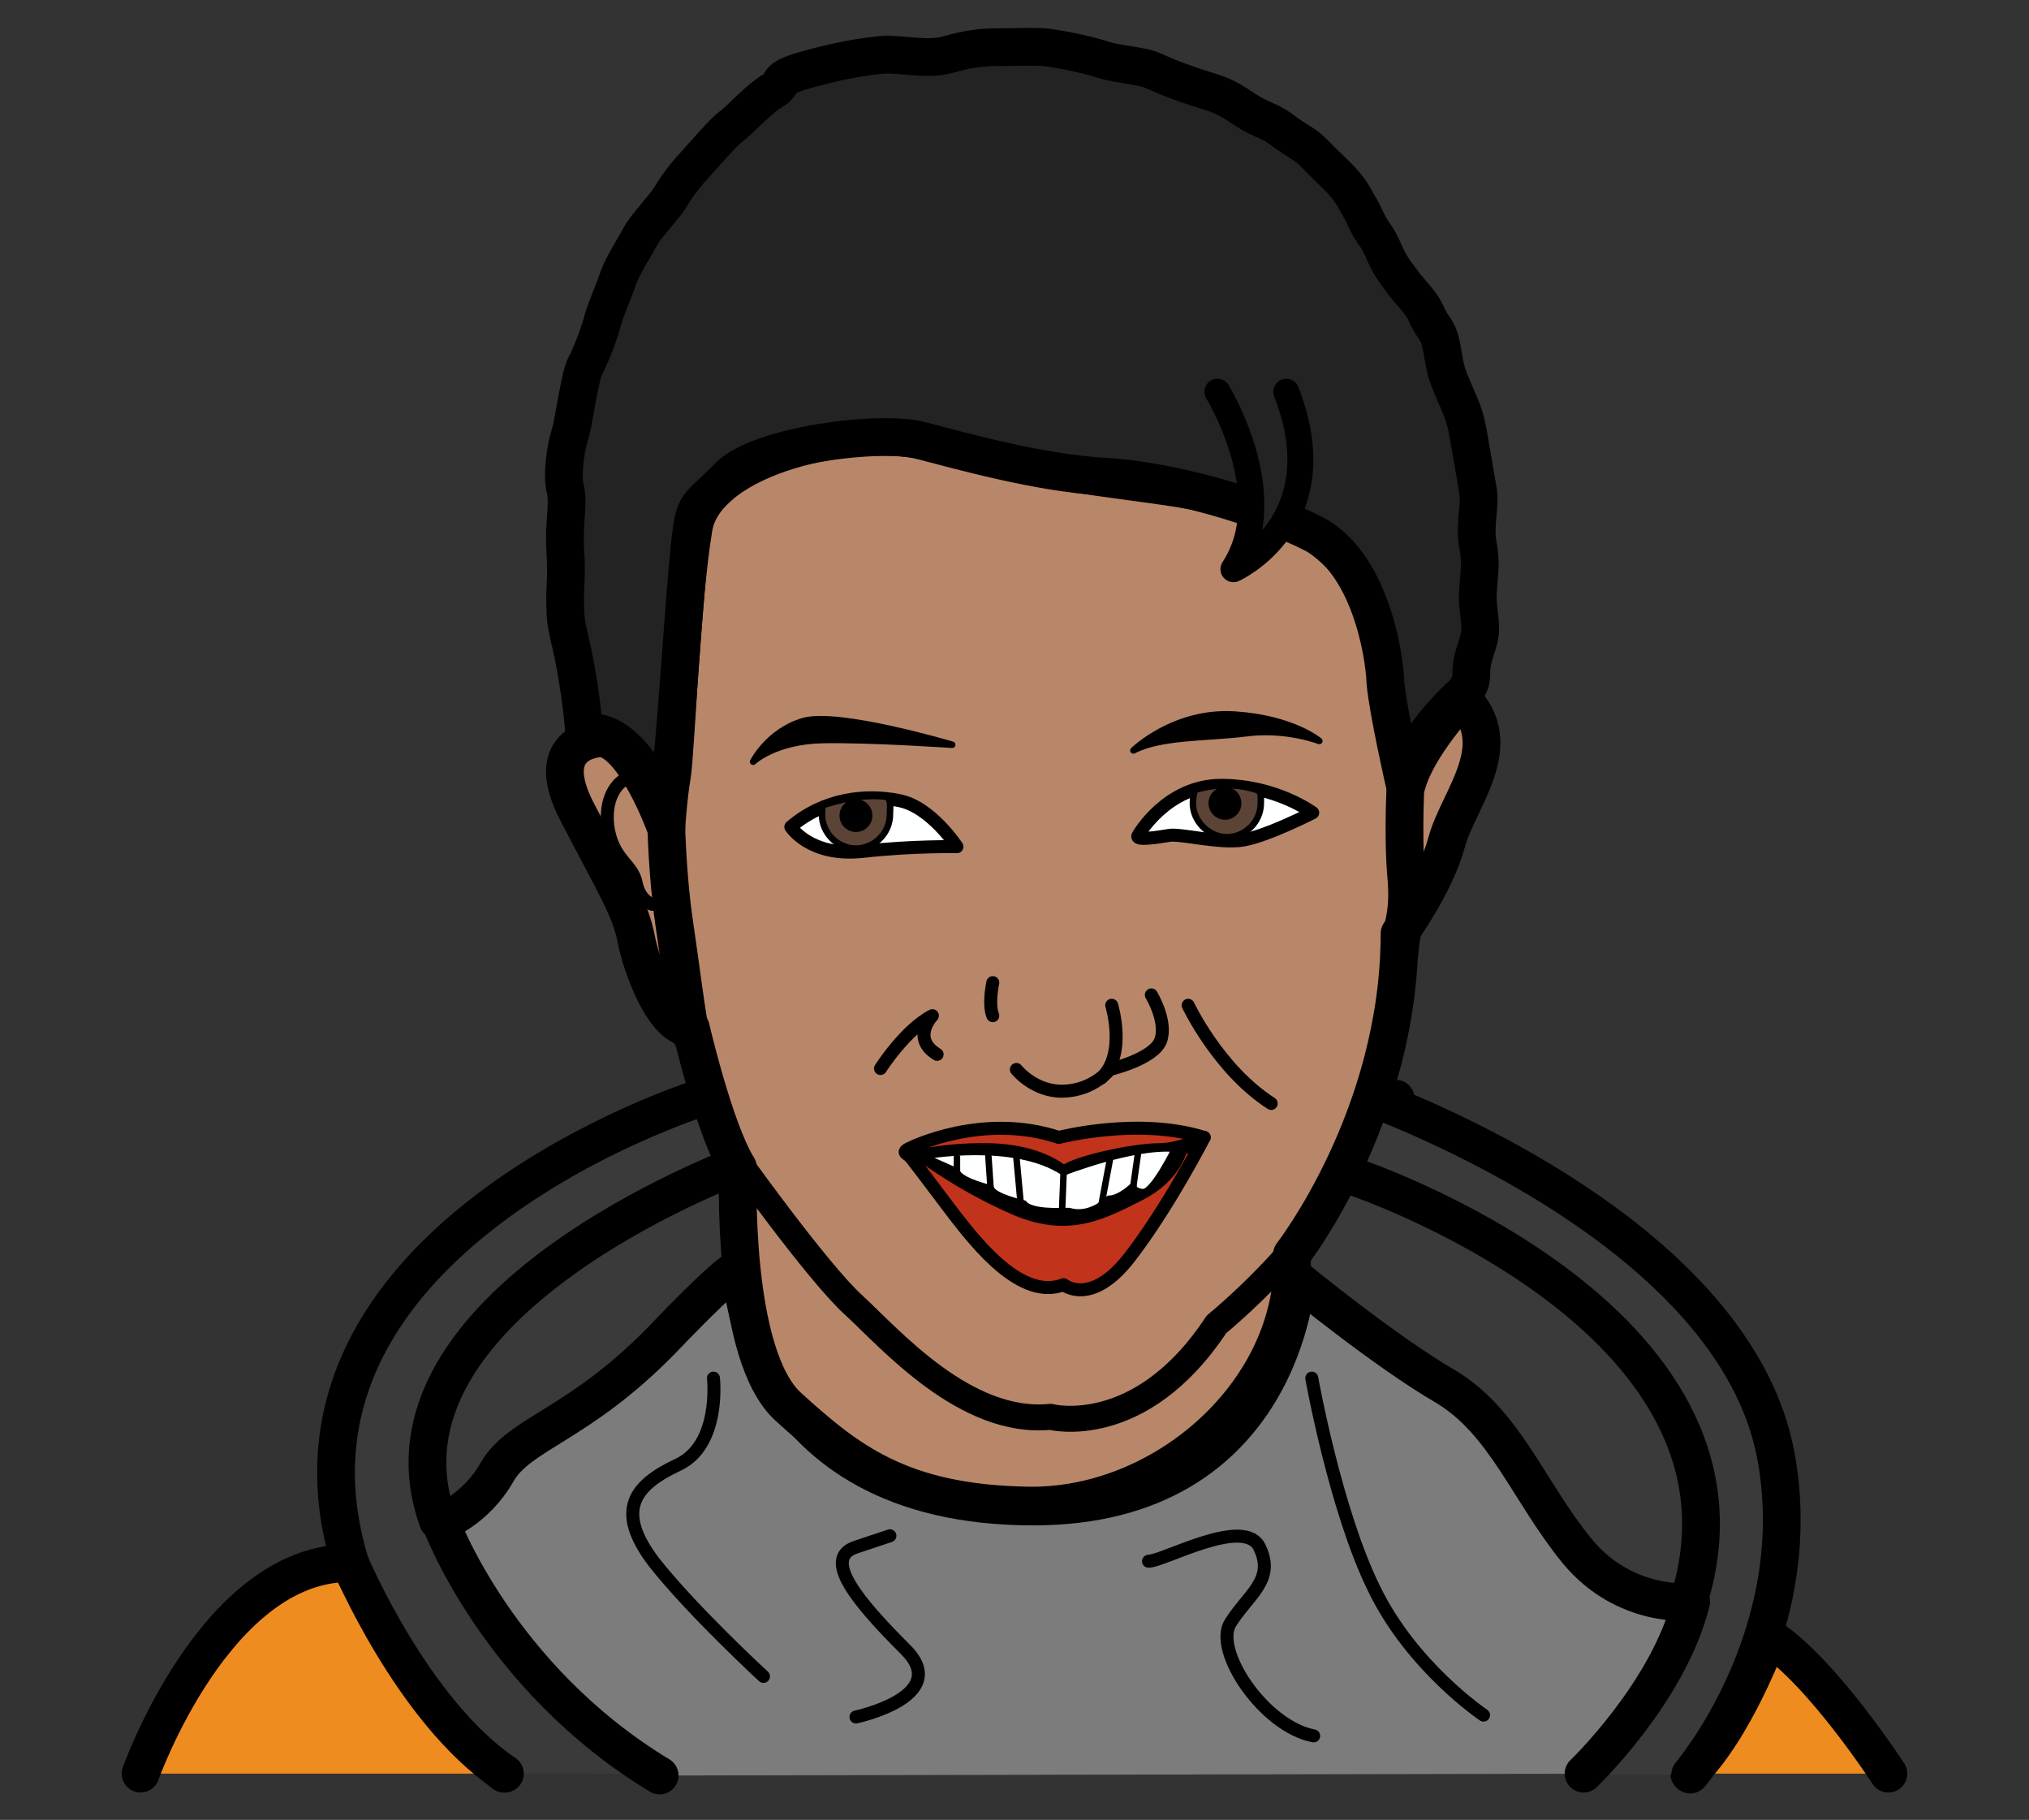 <?xml version="1.0" encoding="utf-8"?>
<!-- Generator: Adobe Illustrator 28.5.0, SVG Export Plug-In . SVG Version: 9.03 Build 54727)  -->
<svg version="1.1" baseProfile="tiny" id="Layer_1" xmlns="http://www.w3.org/2000/svg" xmlns:xlink="http://www.w3.org/1999/xlink"
	 x="0px" y="0px" viewBox="0 0 215 192.8" overflow="visible" xml:space="preserve">
<rect x="0" y="0" width="215" height="192.8" fill="#333333" stroke="none"/>
<path fill="#EF8C20" stroke="#000000" stroke-width="4" stroke-linecap="round" stroke-linejoin="round" stroke-miterlimit="10" d="
	M14.9,187.9c0,0,7.9-22.3,22.1-22.3c0,0,7.9,15.7,16.4,22.3"/>
<path fill="#EF8C20" stroke="#000000" stroke-width="4" stroke-linecap="round" stroke-linejoin="round" stroke-miterlimit="10" d="
	M200.1,187.9c0,0-7-10.8-12.7-14.5c0,0-3.5,9.7-8.4,14.5"/>
<path fill="#3A3A3A" stroke="#000000" stroke-width="4" stroke-linecap="round" stroke-linejoin="round" stroke-miterlimit="10" d="
	M53.5,187.9c-9.8-6.6-16.4-22.3-16.4-22.3c-10.4-34.2,36.9-49.2,36.9-49.2h73.9h-2.3c12.1,4.7,39.4,17.9,42.7,38.5
	c3.1,18.7-9.2,33.1-9.2,33.1"/>
<path fill="#7C7C7C" stroke="#000000" stroke-width="4" stroke-linecap="round" stroke-linejoin="round" stroke-miterlimit="10" d="
	M167.8,187.9c0,0,9-8.6,11.4-18.2c0,0-7,0.8-12.1-5.4c-5.2-6.4-7.6-13.6-13.9-17.4c-6.4-3.7-15.8-11.4-15.8-11.4
	s-1.4,24.1-27.9,24.1c-30.4,0-31-25.2-31-25.2s0.2-1.4-8.4,7.6c-8.8,9-15,9.8-17.4,13.9c-2.3,4.1-6,5.4-6,5.4s6,16.4,23.2,26.8"/>
<path fill="none" stroke="#000000" stroke-width="4" stroke-linecap="round" stroke-linejoin="round" stroke-miterlimit="10" d="
	M78.3,123.4c0,0-40.1,14.8-31.9,37.7"/>
<path fill="none" stroke="#000000" stroke-width="4" stroke-linecap="round" stroke-linejoin="round" stroke-miterlimit="10" d="
	M143.3,124.6c0,0,44.9,14.9,35.7,44.8"/>
<path fill="#B88769" stroke="#000000" stroke-width="4" stroke-linecap="round" stroke-linejoin="round" stroke-miterlimit="10" d="
	M63.7,78.2c0,0-6.6,0.1-2.5,7.9c4,7.7,5.6,10.2,6.2,13.3c0.6,3.1,3,9.6,5.8,9.5c0,0,2.5,10.8,5,14.8c0,0-0.8,19.9,5.4,25.4
	c6.2,5.6,11.8,10.2,25.4,10.4s26.8-10.8,27.9-24.1v-2.5c0,0,11.4-14.6,11.4-34c0,0,3.8-5.2,5-9.7s6.6-10.3,1.6-15.2c0,0-4.7,5-5.8,9
	c0,0-2.2-8.8-2.2-13.7c0-4.9-3.8-12.5-13.4-15.6c-9.6-3.1-18.2-2.2-34.8-6.8c-7.7-2.2-23.9,1.3-25.2,9c-1.3,7.7-1.9,23.9-2.3,26.3
	c-0.4,2.3-0.6,5.6-0.6,5.6S67.3,78.5,63.7,78.2z"/>
<path fill="none" stroke="#000000" stroke-width="4" stroke-linecap="round" stroke-linejoin="round" stroke-miterlimit="10" d="
	M70.6,87.4c0,0,0.1,5.2,0.8,10.1c0.7,4.7,1.4,10.4,1.8,12.1"/>
<path fill="none" stroke="#000000" stroke-width="4" stroke-linecap="round" stroke-linejoin="round" stroke-miterlimit="10" d="
	M149,81.9c0,0-0.4,6.2,0,10.8c0.4,4.4-0.5,5.2-0.7,8.2"/>
<path fill="#232323" stroke="#000000" stroke-width="4" stroke-linecap="round" stroke-linejoin="round" stroke-miterlimit="10" d="
	M61.9,77.7c0,0-0.1-2.3-0.8-6.4c-0.7-4.1-1.2-4.7-1.2-7c-0.1-2.2,0.2-2.9,0-5.9c-0.2-3,0.4-5,0-6.6c-0.4-1.6,0.1-4.6,0.5-5.8
	c0.4-1.2,1-6,1.6-7.2c0.6-1.1,1.6-3.7,1.9-5c0.4-1.3,1.2-3.1,1.6-4.3c0.4-1.2,1.9-3.6,2.5-4.7c0.6-1,2.3-2.8,2.9-3.7
	c0.6-1,1.4-2.2,2.6-3.5c1.2-1.3,3.2-3.7,4.1-4.3c0.8-0.6,2.9-2.9,4.3-3.7s-0.1-1.2,3.5-2.2s6-1.4,8.2-1.6c2-0.1,4.7,0.6,6.8,0
	s3.6-0.8,5.2-0.8c1.7,0,3.7-0.1,5,0s4.3,0.7,6.2,1.3c1.9,0.6,4.1,0.6,5.4,1.2c1.3,0.6,3.1,1.3,5,1.9c1.9,0.6,2.5,0.7,4.7,2.2
	c2.2,1.4,2.5,1,4.4,2.5c2,1.4,1.9,1,3.6,2.8c1.7,1.7,2.8,2.5,3.8,4.4c1.2,2,1,2.2,2,3.6c1,1.4,1,2.5,2.5,4.4c1.4,2,2.3,2.5,3,4.1
	c0.7,1.6,1.2,1.3,1.6,3.6s0.4,2.4,1.2,4.3c0.8,1.9,1.2,2.5,1.6,4.8c0.4,2.3,0.7,4.1,1,5.8s-0.4,3.7,0,5.8s0.1,3.1,0,5.2
	c-0.1,2,0.6,3.4,0,5.2c-0.6,1.9-0.7,2.2-0.7,3.5c0,1.3-1.3,2.3-1.3,2.3s-5.4,5-5.8,9c0,0-1.7-7.4-2-10.6c-0.1-3.1-1.7-12.8-7.7-15.8
	c-6-3-15.1-5.6-22.1-6s-15.4-2.8-19.3-3.8c-4.1-1.2-17.2,0.4-20.5,3.8c-3.4,3.5-3.6,2.5-4.1,7.2c-0.5,4.6-1.3,16.8-1.6,19.9
	c-0.2,3-1,8.4-1,8.4S66.8,76.5,61.9,77.7z"/>
<path fill="#FEFFFF" stroke="#000000" stroke-width="1.376" stroke-linecap="round" stroke-linejoin="round" stroke-miterlimit="10" d="
	M120.6,88.5c0,0,3-5.3,8.8-5.3c5.8,0,9.7,2.9,9.7,2.9s-4.9,2.5-7.4,2.9c-2.5,0.4-6.6-0.7-7.8-0.5C122.7,88.7,120.2,89.1,120.6,88.5z
	"/>
<path fill="#C1331B" stroke="#000000" stroke-width="1.376" stroke-linecap="round" stroke-linejoin="round" stroke-miterlimit="10" d="
	M96.5,121.6c0,0,7.6-3.8,15.7-1.1c0,0,8.4-2.2,15.4,0c0,0-2.5,1.3-4.8,1.3c-2.6,0-8.8,1.3-10.1,2.4c0,0-2.4-2.3-7.9-2.4
	c-5.4-0.1-8.3,1-8.4,0.7C96.3,122.3,95.3,122.1,96.5,121.6z"/>
<path fill="#C1331B" stroke="#000000" stroke-width="1.376" stroke-linecap="round" stroke-linejoin="round" stroke-miterlimit="10" d="
	M96.5,122.6c0,0,2.3,3,4.7,6.2c2.5,3.2,7.1,9,11.5,7.3c0,0,2.9,2.4,7-2.9c4.1-5.3,7.9-12.7,7.9-12.7l-2.5,1.3c0,0-0.6,2.8-4.3,4.7
	c-3.8,1.9-7.4,4-13.1,1.6c-5.6-2.4-9.7-5.5-9.7-5.5H96.5z"/>
<path fill="none" stroke="#000000" stroke-width="1.376" stroke-linecap="round" stroke-linejoin="round" stroke-miterlimit="10" d="
	M122,105.4c0,0,1.7,2.8,1,4.8c-0.7,2-5.4,3.1-5.4,3.1s-1.7,2.2-4.9,2.3c-3.1,0.1-5-2.3-5-2.3"/>
<path fill="none" stroke="#000000" stroke-width="1.376" stroke-linecap="round" stroke-linejoin="round" stroke-miterlimit="10" d="
	M117.8,106.5c0,0,1.6,5.2-1.1,7.7"/>
<path fill="none" stroke="#000000" stroke-width="1.376" stroke-linecap="round" stroke-linejoin="round" stroke-miterlimit="10" d="
	M93.3,113.2c0,0,2.6-4.1,5.5-5.6c0,0-2.3,2.4,0.5,4.1"/>
<path fill="none" stroke="#000000" stroke-width="1.376" stroke-linecap="round" stroke-linejoin="round" stroke-miterlimit="10" d="
	M105.2,104.1c0,0-0.5,2.3,0,3.5"/>
<path fill="#FEFFFF" stroke="#000000" stroke-width="1.376" stroke-linecap="round" stroke-linejoin="round" stroke-miterlimit="10" d="
	M101.4,89.7c0,0-2.8-4.3-6.2-4.9c-3.5-0.7-7.9-0.2-11.4,2.8c0,0,2,3.2,7.6,2.6C96.7,89.6,101.4,89.7,101.4,89.7z"/>
<path fill="none" stroke="#000000" stroke-width="1.376" stroke-linecap="round" stroke-linejoin="round" stroke-miterlimit="10" d="
	M125.9,106.5c0,0,3.2,6.8,8.8,10.4"/>
<path fill="none" stroke="#000000" stroke-width="1.376" stroke-linecap="round" stroke-linejoin="round" stroke-miterlimit="10" d="
	M66,82.7c0,0-2,1.2-1.6,4.8c0.5,3.6,2.6,4,3,6c0.4,2,1.7,2.3,1.7,2.3"/>
<path stroke="#000000" stroke-width="0.688" stroke-linecap="round" stroke-linejoin="round" stroke-miterlimit="10" d="
	M100.9,78.9c0,0-12.1-3.6-15.8-2.5c-3.7,1.1-5.3,4.3-5.3,4.3s2.3-2.2,7.4-2.3C92.1,78.3,100.9,78.9,100.9,78.9z"/>
<path stroke="#000000" stroke-width="0.688" stroke-linecap="round" stroke-linejoin="round" stroke-miterlimit="10" d="
	M120.1,79.5c0,0,4.3-4.2,10.7-3.8c6.2,0.4,9,2.8,9,2.8s-3.6-1.4-7.9-0.8C127.7,78.2,123,78,120.1,79.5z"/>
<path fill="#5B4435" stroke="#000000" stroke-width="0.688" stroke-miterlimit="10" d="M93.8,84.4c0.7,0.1,0.5,1.2,0.5,1.9
	c0,2-1.7,3.6-3.6,3.6c-2,0-3.6-1.7-3.6-3.6c0-0.4,0-0.7,0.1-1C87,85.4,90.6,84,93.8,84.4z"/>
<path fill="#5B4435" stroke="#000000" stroke-width="0.688" stroke-miterlimit="10" d="M133.2,83.7c0.5,0.1,0.4,1,0.4,1.4
	c0,2-1.7,3.6-3.6,3.6s-3.6-1.7-3.6-3.6c0-0.5,0.1-1,0.2-1.4C126.3,83.8,129.7,82.5,133.2,83.7z"/>
<path fill="#FEFFFF" stroke="#000000" stroke-width="0.688" stroke-linecap="round" stroke-linejoin="round" stroke-miterlimit="10" d="
	M97.8,122.5c0,0,9.6-1.8,14.9,1.7c0,0,7.4-2.9,11.8-2.5c0,0-2.3,4.7-3.4,4.6c-1.1-0.1-1-0.7-1-0.7s-1.4,1.4-2.6,1.4
	c0,0-1.9,2-4.2,1.3h-0.7c0,0-3.4,0.2-4.1-0.8c0,0-3.2-0.7-3.5-1.6c0,0-3.4-0.8-3.6-1.8L97.8,122.5z"/>
<line fill="none" stroke="#000000" stroke-width="0.688" stroke-linecap="round" stroke-linejoin="round" stroke-miterlimit="10" x1="101.4" y1="122.6" x2="101.4" y2="124.3"/>
<line fill="none" stroke="#000000" stroke-width="0.688" stroke-linecap="round" stroke-linejoin="round" stroke-miterlimit="10" x1="104.7" y1="122" x2="105" y2="126.4"/>
<line fill="none" stroke="#000000" stroke-width="0.688" stroke-linecap="round" stroke-linejoin="round" stroke-miterlimit="10" x1="107.7" y1="122.6" x2="108.2" y2="128"/>
<line fill="none" stroke="#000000" stroke-width="0.688" stroke-linecap="round" stroke-linejoin="round" stroke-miterlimit="10" x1="112.7" y1="124.3" x2="112.5" y2="129.3"/>
<line fill="none" stroke="#000000" stroke-width="0.688" stroke-linecap="round" stroke-linejoin="round" stroke-miterlimit="10" x1="117.6" y1="122.9" x2="116.7" y2="127.7"/>
<line fill="none" stroke="#000000" stroke-width="0.688" stroke-linecap="round" stroke-linejoin="round" stroke-miterlimit="10" x1="120.6" y1="122.1" x2="120.1" y2="125.6"/>
<path fill="none" stroke="#000000" stroke-width="2.751" stroke-linecap="round" stroke-linejoin="round" stroke-miterlimit="10" d="
	M77.5,122c0,0,9.1,12.8,13,16.3c3.8,3.5,11.8,12.7,20.8,11.8c0,0,9.5,2.5,17.6-9.8c0,0,5.8-4.7,10.3-10.7"/>
<path fill="none" stroke="#000000" stroke-width="1.376" stroke-linecap="round" stroke-linejoin="round" stroke-miterlimit="10" d="
	M139,146c0,0,2.5,14,6.6,22.3c4,8.3,11.6,13.4,11.6,13.4"/>
<path fill="none" stroke="#000000" stroke-width="1.376" stroke-linecap="round" stroke-linejoin="round" stroke-miterlimit="10" d="
	M75.6,146c0,0,0.8,7.1-3.8,9.2c-4.7,2.2-6.6,4.9-2.5,10.3c4.1,5.2,11.6,12.1,11.6,12.1"/>
<path fill="none" stroke="#000000" stroke-width="1.376" stroke-linecap="round" stroke-linejoin="round" stroke-miterlimit="10" d="
	M121.7,165.4c1.6,0,10.3-4.9,11.8-1.4c1.6,3.4-1.2,4.9-3.1,7.9c-1.9,2.9,3.5,11,8.8,12"/>
<path fill="none" stroke="#000000" stroke-width="1.376" stroke-linecap="round" stroke-linejoin="round" stroke-miterlimit="10" d="
	M90.7,181.9c0,0,10.3-2.2,5.2-7.2c-4.9-4.9-8.9-9.6-5.2-10.8c3.6-1.2,3.6-1.2,3.6-1.2l0,0"/>
<path fill="#232323" stroke="#000000" stroke-width="2.751" stroke-linecap="round" stroke-linejoin="round" stroke-miterlimit="10" d="
	M129,41.5c0,0,6.8,11,1.7,18.8c0,0,11-4.9,5.6-18.8"/>
<circle stroke="#000000" stroke-width="0.688" stroke-miterlimit="10" cx="90.7" cy="86.4" r="1.4"/>
<circle stroke="#000000" stroke-width="0.688" stroke-miterlimit="10" cx="129.8" cy="85.1" r="1.4"/>
</svg>
